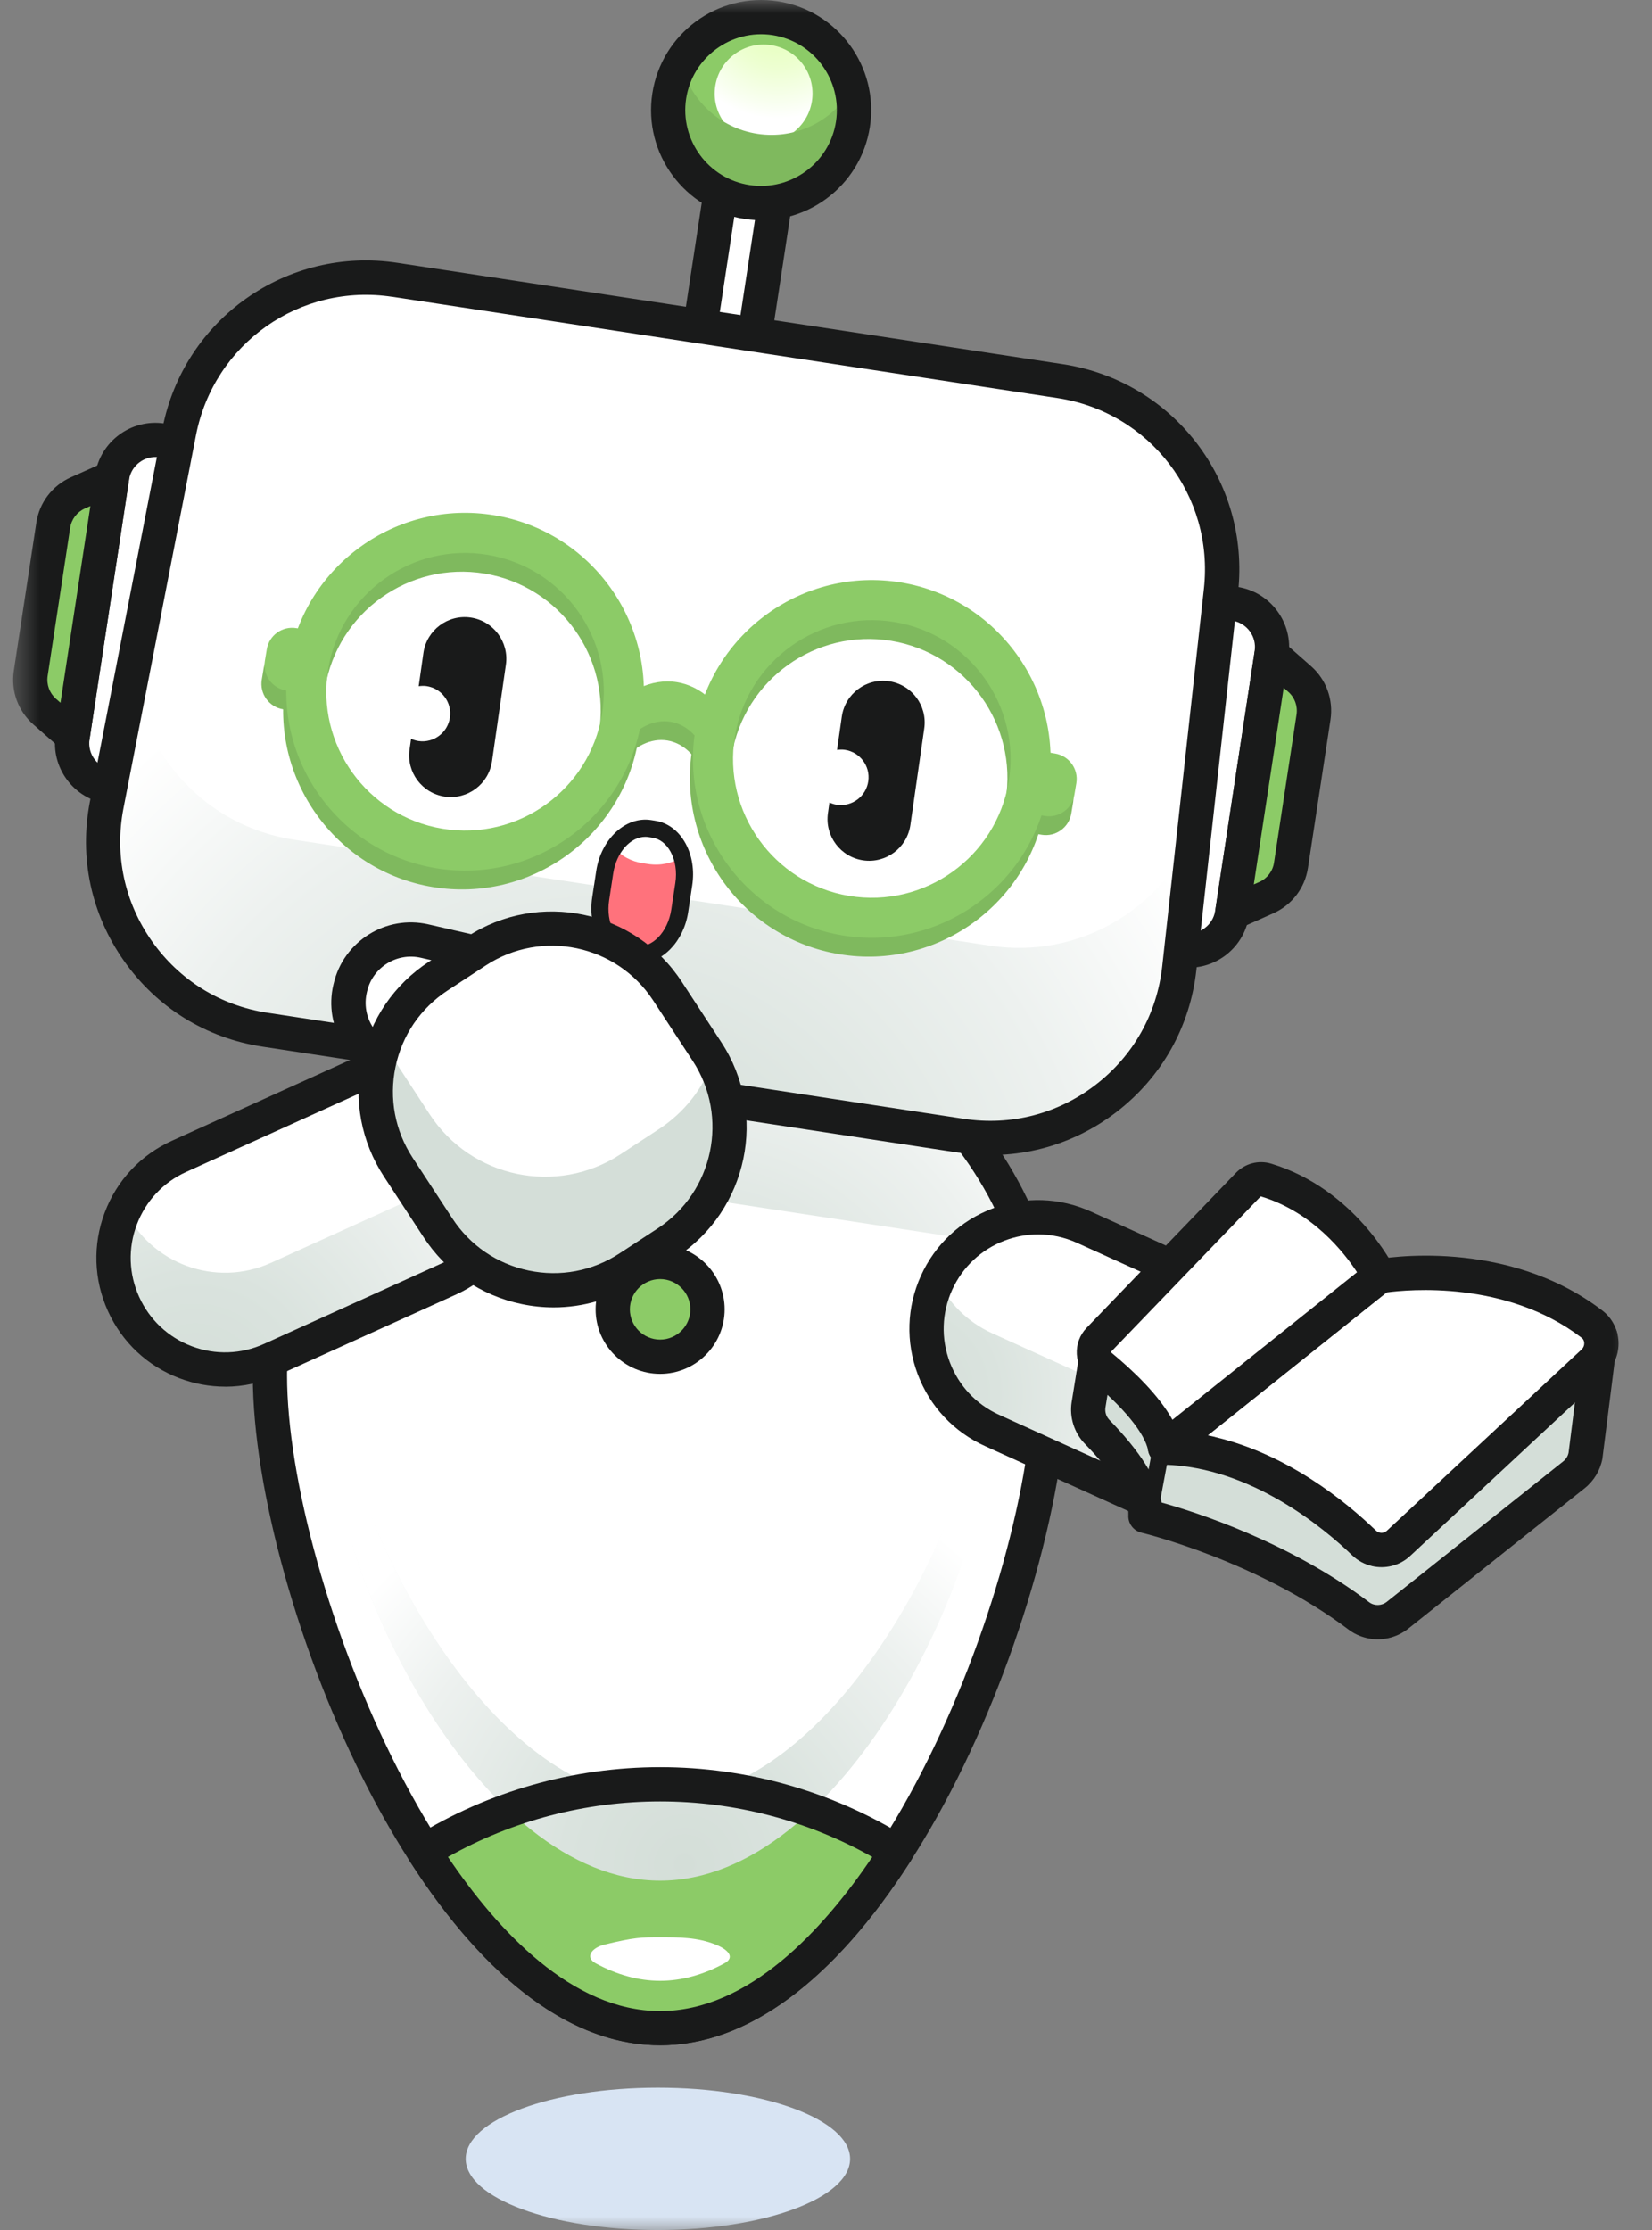 <svg width="63" height="85" viewBox="0 0 63 85" fill="none" xmlns="http://www.w3.org/2000/svg">
<rect x="0" y="0" width="63" height="85" fill="#808080" stroke="none"/>
<mask id="mask0_13111_85803" style="mask-type:alpha" maskUnits="userSpaceOnUse" x="0" y="0" width="63" height="85">
<rect x="0.5" width="62" height="85" fill="#BAB3B3"/>
</mask>
<g mask="url(#mask0_13111_85803)">
<path d="M40.055 52.423C40.055 60.642 33.392 77.308 25.174 77.308C16.956 77.308 10.293 60.642 10.293 52.423C10.293 44.204 16.956 37.544 25.174 37.544C33.392 37.544 40.055 44.206 40.055 52.423Z" fill="white"/>
<path d="M31.633 39.014L23.008 37.701C18.983 38.288 15.482 40.484 13.179 43.619L37.721 47.352C38.219 47.428 38.711 47.45 39.193 47.425C37.876 43.728 35.137 40.703 31.633 39.011V39.014Z" fill="url(#paint0_radial_13111_85803)"/>
<path d="M25.174 68.582C19.302 68.582 14.37 60.206 12.982 54.117C12.938 53.922 12.59 53.948 12.59 54.145C12.59 54.15 12.59 54.157 12.59 54.161C12.59 59.949 18.223 71.684 25.174 71.684C32.125 71.684 37.759 59.949 37.759 54.161V54.145C37.759 53.948 37.411 53.922 37.367 54.117C35.978 60.206 31.047 68.582 25.174 68.582Z" fill="url(#paint1_radial_13111_85803)"/>
<path d="M25.174 77.959C19.895 77.959 15.953 71.874 14.071 68.245C11.42 63.133 9.64 56.774 9.64 52.421C9.64 43.856 16.609 36.888 25.174 36.888C33.739 36.888 40.708 43.856 40.708 52.421C40.708 56.774 38.928 63.133 36.277 68.245C34.397 71.872 30.453 77.959 25.174 77.959ZM25.174 38.194C17.328 38.194 10.947 44.576 10.947 52.421C10.947 60.266 17.532 76.653 25.174 76.653C32.816 76.653 39.404 60.401 39.404 52.421C39.404 44.441 33.022 38.194 25.174 38.194Z" fill="#191A1A"/>
<path d="M25.174 68.008C21.868 68.008 18.781 68.945 16.159 70.566C18.662 74.472 21.784 77.306 25.174 77.306C28.564 77.306 31.687 74.472 34.189 70.566C31.569 68.945 28.482 68.008 25.174 68.008Z" fill="#8CCB67"/>
<path d="M25.174 73.841C24.454 73.841 24.215 73.841 23.055 74.12C22.574 74.235 22.287 74.602 22.721 74.837C23.513 75.264 24.335 75.501 25.172 75.501C26.009 75.501 26.83 75.266 27.623 74.837C28.057 74.602 27.749 74.301 27.289 74.12C26.593 73.841 25.889 73.841 25.17 73.841H25.174Z" fill="url(#paint2_radial_13111_85803)"/>
<path style="mix-blend-mode:multiply" d="M25.174 68.582C19.302 68.582 14.37 60.206 12.982 54.117C12.938 53.922 12.59 53.948 12.59 54.145C12.59 54.15 12.59 54.157 12.59 54.161C12.59 59.949 18.223 71.684 25.174 71.684C32.125 71.684 37.759 59.949 37.759 54.161V54.145C37.759 53.948 37.411 53.922 37.367 54.117C35.978 60.206 31.047 68.582 25.174 68.582Z" fill="url(#paint3_radial_13111_85803)"/>
<path d="M25.174 77.959C21.868 77.959 18.56 75.523 15.61 70.918C15.515 70.769 15.484 70.592 15.524 70.422C15.564 70.251 15.668 70.103 15.818 70.012C18.626 68.276 21.864 67.357 25.176 67.357C28.489 67.357 31.724 68.276 34.534 70.012C34.683 70.105 34.789 70.251 34.827 70.422C34.864 70.592 34.833 70.772 34.74 70.918C31.791 75.523 28.482 77.959 25.176 77.959H25.174ZM17.083 70.781C18.976 73.584 21.815 76.655 25.174 76.655C28.533 76.655 31.372 73.584 33.266 70.781C30.801 69.392 28.02 68.664 25.174 68.664C22.329 68.664 19.545 69.394 17.083 70.781Z" fill="#191A1A"/>
<path d="M26.981 49.907C26.981 50.906 26.173 51.714 25.174 51.714C24.175 51.714 23.367 50.906 23.367 49.907C23.367 48.909 24.175 48.101 25.174 48.101C26.173 48.101 26.981 48.909 26.981 49.907Z" fill="#8CCB67"/>
<path d="M25.174 52.367C23.817 52.367 22.714 51.265 22.714 49.908C22.714 48.55 23.817 47.448 25.174 47.448C26.531 47.448 27.634 48.55 27.634 49.908C27.634 51.265 26.531 52.367 25.174 52.367ZM25.174 48.754C24.538 48.754 24.02 49.272 24.02 49.908C24.02 50.543 24.538 51.061 25.174 51.061C25.809 51.061 26.328 50.543 26.328 49.908C26.328 49.272 25.809 48.754 25.174 48.754Z" fill="#191A1A"/>
<path d="M45.086 36.213C44.174 36.073 43.549 35.223 43.687 34.313L45.192 24.413C45.332 23.501 46.182 22.877 47.092 23.014C48.002 23.154 48.629 24.004 48.492 24.914L46.986 34.813C46.847 35.726 45.996 36.35 45.086 36.213Z" fill="white"/>
<path d="M44.986 36.859C43.72 36.667 42.847 35.48 43.04 34.216L44.546 24.316C44.738 23.049 45.925 22.177 47.19 22.37C48.456 22.562 49.329 23.749 49.136 25.013L47.63 34.913C47.438 36.18 46.251 37.052 44.986 36.859ZM46.995 23.658C46.441 23.574 45.921 23.955 45.837 24.509L44.331 34.408C44.247 34.962 44.628 35.48 45.184 35.566C45.737 35.65 46.255 35.27 46.342 34.716L47.847 24.816C47.931 24.263 47.551 23.745 46.997 23.658H46.995Z" fill="#191A1A"/>
<path d="M48.49 24.936L47.797 29.495L47.684 30.235L46.99 34.794L48.292 34.214C48.795 33.99 49.15 33.525 49.234 32.98L49.608 30.527L49.721 29.787L50.095 27.334C50.177 26.789 49.978 26.24 49.564 25.877L48.494 24.936H48.49Z" fill="#8CCB67"/>
<path d="M46.891 35.44C46.784 35.425 46.682 35.383 46.594 35.314C46.404 35.17 46.308 34.933 46.344 34.696L47.845 24.838C47.88 24.602 48.042 24.405 48.268 24.323C48.492 24.241 48.744 24.287 48.923 24.447L49.993 25.388C50.578 25.901 50.854 26.665 50.739 27.434L49.88 33.08C49.763 33.848 49.269 34.495 48.56 34.811L47.258 35.391C47.143 35.442 47.015 35.458 46.895 35.44H46.891ZM48.955 26.214L47.814 33.711L48.024 33.618C48.326 33.483 48.536 33.208 48.585 32.883L49.444 27.236C49.493 26.911 49.375 26.585 49.127 26.369L48.955 26.216V26.214Z" fill="#191A1A"/>
<path d="M6.177 16.788C7.089 16.927 7.713 17.777 7.576 18.688L6.07 28.587C5.931 29.497 5.08 30.124 4.17 29.986C3.26 29.847 2.634 28.997 2.771 28.087L4.277 18.187C4.416 17.275 5.266 16.651 6.177 16.788Z" fill="white"/>
<path d="M4.069 30.633C2.802 30.44 1.93 29.254 2.122 27.989L3.628 18.09C3.821 16.823 5.008 15.951 6.272 16.143C7.539 16.336 8.411 17.523 8.218 18.787L6.713 28.687C6.52 29.953 5.333 30.826 4.069 30.633ZM6.079 17.432C5.526 17.348 5.008 17.729 4.921 18.282L3.415 28.182C3.331 28.735 3.712 29.254 4.266 29.34C4.819 29.424 5.34 29.043 5.424 28.49L6.93 18.59C7.014 18.037 6.633 17.518 6.077 17.432H6.079Z" fill="#191A1A"/>
<path d="M2.771 28.067L3.464 23.508L3.577 22.768L4.27 18.209L2.968 18.789C2.465 19.013 2.111 19.478 2.027 20.023L1.653 22.476L1.54 23.216L1.165 25.669C1.084 26.214 1.283 26.763 1.697 27.126L2.766 28.067H2.771Z" fill="#8CCB67"/>
<path d="M2.674 28.711C2.552 28.693 2.437 28.64 2.341 28.556L1.272 27.615C0.687 27.101 0.41 26.337 0.526 25.569L1.385 19.923C1.502 19.155 1.996 18.508 2.705 18.192L4.007 17.611C4.224 17.514 4.478 17.545 4.669 17.689C4.859 17.833 4.954 18.07 4.919 18.307L3.418 28.164C3.382 28.401 3.221 28.598 2.995 28.68C2.891 28.718 2.78 28.729 2.674 28.711ZM3.446 19.29L3.236 19.383C2.935 19.518 2.725 19.792 2.676 20.118L1.817 25.764C1.768 26.09 1.885 26.415 2.133 26.634L2.306 26.787L3.446 19.29Z" fill="#191A1A"/>
<path d="M29.287 3.901L28.865 3.836C28.406 3.767 27.978 4.082 27.909 4.54L26.468 14.009C26.398 14.468 26.713 14.896 27.171 14.965L27.594 15.03C28.052 15.099 28.48 14.784 28.55 14.326L29.991 4.857C30.06 4.398 29.745 3.97 29.287 3.901Z" fill="white"/>
<path d="M27.493 15.683L27.07 15.619C26.257 15.495 25.697 14.733 25.819 13.92L27.26 4.45C27.384 3.638 28.146 3.075 28.959 3.199L29.381 3.264C30.194 3.388 30.757 4.149 30.633 4.962L29.191 14.432C29.067 15.244 28.305 15.805 27.493 15.683ZM28.764 4.49C28.662 4.475 28.569 4.546 28.553 4.645L27.112 14.115C27.096 14.217 27.167 14.31 27.267 14.326L27.69 14.39C27.791 14.405 27.887 14.334 27.9 14.235L29.342 4.765C29.357 4.663 29.286 4.568 29.187 4.554L28.764 4.49Z" fill="#191A1A"/>
<path d="M32.551 4.404C32.666 2.45 31.176 0.774 29.223 0.659C27.27 0.544 25.593 2.034 25.478 3.987C25.363 5.94 26.853 7.617 28.806 7.732C30.76 7.847 32.436 6.357 32.551 4.404Z" fill="#8CCB67"/>
<path d="M30.965 3.846C30.81 4.864 29.858 5.564 28.839 5.409C27.82 5.254 27.121 4.302 27.276 3.283C27.431 2.265 28.383 1.565 29.401 1.72C30.42 1.875 31.12 2.827 30.965 3.846Z" fill="url(#paint4_radial_13111_85803)"/>
<path d="M28.888 5.101C27.413 4.878 26.293 3.773 25.971 2.402C25.75 2.781 25.593 3.204 25.522 3.662C25.227 5.597 26.558 7.404 28.491 7.699C30.427 7.993 32.234 6.662 32.528 4.729C32.599 4.271 32.575 3.819 32.475 3.392C31.762 4.605 30.363 5.325 28.888 5.101Z" fill="#7FB95E"/>
<path d="M28.394 8.345C26.106 7.997 24.527 5.852 24.877 3.565C25.227 1.277 27.371 -0.301 29.658 0.049C31.945 0.396 33.524 2.542 33.175 4.829C32.827 7.116 30.681 8.695 28.394 8.345ZM29.459 1.339C27.882 1.1 26.407 2.187 26.166 3.762C25.927 5.338 27.012 6.815 28.588 7.054C30.165 7.293 31.642 6.206 31.881 4.632C32.12 3.055 31.033 1.579 29.459 1.339Z" fill="#191A1A"/>
<path d="M36.224 43.705L9.674 39.664C5.59 39.042 2.847 35.148 3.635 31.096L6.401 16.878C7.145 13.054 10.774 10.497 14.627 11.084L40.002 14.945C43.855 15.532 46.559 19.053 46.131 22.925L44.541 37.322C44.087 41.427 40.31 44.33 36.226 43.708L36.224 43.705Z" fill="white"/>
<path d="M45.549 31.685C44.293 34.669 41.131 36.56 37.761 36.047L11.21 32.006C7.84 31.492 5.382 28.749 5.072 25.525L4.069 30.682C3.28 34.736 6.024 38.631 10.107 39.251L36.658 43.291C40.741 43.914 44.519 41.011 44.973 36.906L45.549 31.685Z" fill="url(#paint5_radial_13111_85803)"/>
<path d="M36.56 43.936L10.01 39.895C7.857 39.567 5.982 38.407 4.729 36.627C3.475 34.847 3.012 32.69 3.429 30.553L6.194 16.336C7.007 12.153 10.947 9.379 15.158 10.019L40.533 13.881C44.747 14.523 47.681 18.342 47.214 22.578L45.624 36.974C45.385 39.138 44.302 41.06 42.577 42.386C40.85 43.712 38.715 44.261 36.563 43.934L36.56 43.936ZM14.961 11.314C11.443 10.778 8.154 13.097 7.474 16.588L4.709 30.806C4.361 32.59 4.746 34.391 5.794 35.876C6.841 37.362 8.407 38.332 10.205 38.604L36.755 42.645C38.553 42.92 40.336 42.459 41.778 41.352C43.219 40.245 44.123 38.64 44.322 36.833L45.912 22.436C46.301 18.9 43.852 15.71 40.334 15.174L14.959 11.312L14.961 11.314Z" fill="#191A1A"/>
<path d="M24.935 31.607L24.778 31.583C23.989 31.463 23.221 32.207 23.064 33.243L23.046 33.361L22.926 34.145L22.909 34.262C22.751 35.3 23.263 36.237 24.051 36.359L24.209 36.383C24.997 36.503 25.765 35.759 25.922 34.723L25.94 34.605L26.06 33.821L26.077 33.704C26.235 32.666 25.723 31.729 24.935 31.607Z" fill="#FF727C"/>
<path d="M24.935 31.607L24.778 31.583C24.253 31.503 23.739 31.807 23.407 32.322C23.69 32.624 24.073 32.836 24.514 32.903L24.722 32.934C25.187 33.004 25.639 32.903 26.011 32.675C25.838 32.105 25.446 31.683 24.935 31.605V31.607Z" fill="white"/>
<path d="M24.372 36.722C24.302 36.722 24.231 36.718 24.158 36.706L24 36.682C23.035 36.536 22.399 35.429 22.583 34.213L22.738 33.193C22.924 31.979 23.859 31.111 24.824 31.257L24.981 31.282C25.466 31.355 25.88 31.665 26.146 32.152C26.396 32.61 26.485 33.177 26.398 33.748L26.244 34.767C26.073 35.892 25.258 36.718 24.37 36.718L24.372 36.722ZM24.607 31.897C24.04 31.897 23.507 32.493 23.385 33.294L23.23 34.315C23.099 35.172 23.489 35.947 24.1 36.038L24.257 36.062C24.862 36.155 25.468 35.533 25.599 34.674L25.754 33.655C25.821 33.224 25.754 32.803 25.575 32.469C25.409 32.165 25.165 31.973 24.886 31.931L24.729 31.906C24.689 31.9 24.647 31.897 24.607 31.897Z" fill="#191A1A"/>
<path d="M17.946 23.537C17.078 23.413 16.274 24.015 16.148 24.883L15.967 26.156C16.062 26.143 16.162 26.138 16.261 26.151C16.839 26.233 17.242 26.771 17.158 27.349C17.076 27.927 16.538 28.33 15.96 28.246C15.858 28.231 15.765 28.2 15.677 28.16L15.619 28.567C15.495 29.435 16.097 30.239 16.965 30.365C17.833 30.489 18.637 29.887 18.763 29.019L19.293 25.334C19.417 24.467 18.814 23.663 17.946 23.537Z" fill="#191A1A"/>
<path d="M33.901 25.966C33.033 25.842 32.229 26.444 32.103 27.312L31.921 28.585C32.016 28.572 32.116 28.567 32.216 28.581C32.794 28.663 33.197 29.201 33.113 29.778C33.031 30.356 32.492 30.759 31.915 30.675C31.813 30.66 31.72 30.629 31.631 30.589L31.574 30.996C31.45 31.864 32.052 32.668 32.92 32.794C33.788 32.918 34.592 32.316 34.718 31.448L35.247 27.764C35.371 26.895 34.769 26.092 33.901 25.966Z" fill="#191A1A"/>
<path d="M18.728 20.357C15.019 19.744 11.5 22.263 10.889 25.972C10.276 29.681 12.796 33.199 16.505 33.81C20.214 34.424 23.733 31.904 24.344 28.195C24.957 24.486 22.437 20.968 18.728 20.357ZM16.755 32.303C13.876 31.826 11.921 29.099 12.397 26.22C12.873 23.342 15.601 21.387 18.48 21.863C21.359 22.339 23.314 25.067 22.838 27.945C22.362 30.823 19.634 32.779 16.755 32.303Z" fill="#7FB95E"/>
<path d="M34.239 22.919C30.53 22.305 27.012 24.825 26.401 28.534C25.787 32.243 28.307 35.761 32.016 36.372C35.725 36.986 39.244 34.466 39.855 30.757C40.469 27.048 37.949 23.53 34.239 22.919ZM32.264 34.867C29.386 34.391 27.43 31.663 27.906 28.784C28.382 25.906 31.111 23.951 33.989 24.427C36.868 24.903 38.823 27.631 38.347 30.509C37.871 33.388 35.143 35.343 32.264 34.867Z" fill="#7FB95E"/>
<path d="M23.201 29.302C23.088 29.285 22.984 29.218 22.902 29.103C22.698 28.817 22.723 28.337 22.957 28.029C23.708 27.048 24.733 26.559 25.701 26.718C26.624 26.871 27.395 27.58 27.813 28.665C27.951 29.019 27.835 29.488 27.556 29.712C27.277 29.936 26.941 29.829 26.804 29.473C26.536 28.777 26.042 28.324 25.451 28.226C24.831 28.124 24.175 28.439 23.695 29.065C23.553 29.249 23.369 29.329 23.201 29.3V29.302Z" fill="#7FB95E"/>
<path d="M11.183 24.656L12.153 24.817L11.76 27.196L10.793 27.036C10.257 26.947 9.894 26.441 9.983 25.906L10.056 25.464C10.144 24.929 10.65 24.568 11.183 24.656Z" fill="#7FB95E"/>
<path d="M39.726 31.818L38.756 31.658L39.149 29.279L40.119 29.439C40.654 29.528 41.015 30.034 40.927 30.567L40.854 31.008C40.766 31.543 40.259 31.906 39.724 31.818L39.726 31.818Z" fill="#7FB95E"/>
<path d="M18.848 19.64C15.139 19.026 11.62 21.546 11.009 25.255C10.396 28.963 12.915 32.482 16.625 33.093C20.334 33.706 23.852 31.187 24.463 27.478C25.077 23.769 22.557 20.251 18.848 19.64ZM16.872 31.587C13.994 31.111 12.039 28.383 12.515 25.505C12.991 22.627 15.719 20.671 18.598 21.148C21.476 21.623 23.432 24.351 22.956 27.23C22.479 30.108 19.751 32.063 16.872 31.587Z" fill="#8CCB67"/>
<path d="M34.357 22.201C30.648 21.588 27.13 24.108 26.518 27.817C25.905 31.525 28.425 35.044 32.134 35.655C35.843 36.268 39.362 33.748 39.973 30.04C40.586 26.331 38.066 22.813 34.357 22.201ZM32.384 34.149C29.506 33.673 27.55 30.945 28.026 28.067C28.503 25.188 31.231 23.233 34.109 23.709C36.988 24.185 38.943 26.913 38.467 29.792C37.991 32.67 35.263 34.625 32.384 34.149Z" fill="#8CCB67"/>
<path d="M23.321 28.587C23.208 28.57 23.104 28.503 23.022 28.388C22.818 28.102 22.842 27.622 23.077 27.314C23.828 26.333 24.853 25.844 25.821 26.003C26.744 26.156 27.515 26.864 27.933 27.95C28.07 28.304 27.955 28.773 27.676 28.997C27.397 29.22 27.061 29.114 26.923 28.758C26.655 28.062 26.162 27.608 25.57 27.511C24.95 27.409 24.295 27.724 23.814 28.35C23.673 28.534 23.489 28.614 23.321 28.585V28.587Z" fill="#8CCB67"/>
<path d="M11.879 26.479L10.909 26.32C10.373 26.231 10.012 25.726 10.101 25.191L10.174 24.75C10.262 24.214 10.767 23.853 11.303 23.942L12.273 24.101L11.881 26.479H11.879Z" fill="#8CCB67"/>
<path d="M39.268 28.563L40.238 28.722C40.774 28.811 41.135 29.316 41.047 29.851L40.973 30.292C40.885 30.828 40.38 31.189 39.844 31.1L38.874 30.941L39.266 28.563H39.268Z" fill="#8CCB67"/>
<path d="M50.25 55.481C49.28 57.62 46.76 58.567 44.621 57.599L37.834 54.524C35.694 53.554 34.747 51.035 35.715 48.896C36.684 46.757 39.204 45.809 41.343 46.777L48.13 49.852C50.27 50.822 51.217 53.342 50.25 55.481Z" fill="white"/>
<path d="M44.621 53.893L37.834 50.818C36.893 50.39 36.182 49.664 35.763 48.803C35.748 48.836 35.73 48.865 35.715 48.898C34.745 51.037 35.695 53.556 37.834 54.526L44.621 57.602C46.76 58.572 49.28 57.622 50.25 55.483C50.792 54.285 50.733 52.968 50.201 51.871C49.2 53.942 46.729 54.849 44.621 53.895V53.893Z" fill="url(#paint6_radial_13111_85803)"/>
<path d="M46.368 58.631C45.693 58.631 45.006 58.492 44.351 58.195L37.564 55.12C36.37 54.579 35.458 53.605 34.997 52.381C34.536 51.154 34.579 49.821 35.119 48.628C35.659 47.434 36.634 46.522 37.858 46.061C39.085 45.599 40.418 45.643 41.609 46.183L48.396 49.259C49.59 49.799 50.502 50.773 50.963 51.998C51.423 53.224 51.381 54.557 50.841 55.751C50.022 57.56 48.233 58.631 46.366 58.631H46.368ZM39.59 47.051C39.162 47.051 38.733 47.129 38.321 47.284C37.422 47.622 36.707 48.291 36.31 49.166C35.914 50.04 35.881 51.019 36.219 51.918C36.558 52.817 37.227 53.532 38.102 53.928L44.889 57.004C45.764 57.4 46.742 57.434 47.641 57.095C48.54 56.756 49.256 56.087 49.652 55.213C50.048 54.338 50.081 53.359 49.743 52.46C49.404 51.562 48.735 50.846 47.861 50.45L41.073 47.374C40.599 47.16 40.095 47.051 39.59 47.051Z" fill="#191A1A"/>
<path d="M25.09 85C29.138 85 32.419 83.786 32.419 82.288C32.419 80.79 29.138 79.575 25.09 79.575C21.042 79.575 17.76 80.79 17.76 82.288C17.76 83.786 21.042 85 25.09 85Z" fill="#D8E4F3"/>
<path d="M19.241 43.119C18.271 40.98 15.752 40.032 13.612 41L6.825 44.075C4.686 45.045 3.738 47.565 4.706 49.704C5.676 51.843 8.196 52.79 10.335 51.823L17.122 48.747C19.261 47.778 20.209 45.258 19.241 43.119Z" fill="white"/>
<path d="M19.242 43.119C19.229 43.088 19.211 43.061 19.198 43.03C18.779 43.898 18.068 44.629 17.123 45.058L10.335 48.134C8.227 49.088 5.752 48.178 4.753 46.103C4.226 47.2 4.168 48.51 4.709 49.704C5.679 51.843 8.199 52.79 10.338 51.823L17.125 48.747C19.264 47.777 20.212 45.258 19.244 43.119H19.242Z" fill="url(#paint7_radial_13111_85803)"/>
<path d="M8.584 52.855C8.001 52.855 7.417 52.748 6.854 52.538C5.628 52.077 4.655 51.165 4.115 49.972C3.575 48.778 3.531 47.445 3.993 46.219C4.454 44.992 5.366 44.02 6.56 43.48L13.347 40.404C15.809 39.288 18.724 40.384 19.84 42.849C20.956 45.313 19.86 48.225 17.395 49.341L10.608 52.416C9.961 52.708 9.275 52.857 8.586 52.857L8.584 52.855ZM15.364 41.274C14.868 41.274 14.366 41.376 13.885 41.595L7.098 44.671C6.223 45.067 5.555 45.782 5.216 46.681C4.877 47.58 4.91 48.559 5.307 49.434C5.703 50.308 6.418 50.977 7.317 51.316C8.216 51.654 9.195 51.621 10.07 51.225L16.857 48.149C18.664 47.33 19.47 45.194 18.65 43.387C18.048 42.06 16.737 41.274 15.367 41.274H15.364Z" fill="#191A1A"/>
<path d="M13.36 37.645L13.349 37.692C13.057 38.965 13.852 40.234 15.125 40.526L17.858 41.153C19.131 41.445 20.4 40.65 20.692 39.377L20.703 39.33C20.995 38.057 20.201 36.788 18.927 36.496L16.195 35.87C14.921 35.577 13.653 36.372 13.36 37.645Z" fill="white"/>
<path d="M18.391 41.866C18.166 41.866 17.938 41.839 17.709 41.788L14.977 41.162C14.191 40.982 13.522 40.506 13.095 39.822C12.667 39.14 12.53 38.33 12.711 37.546L12.723 37.499C13.095 35.879 14.718 34.862 16.339 35.234L19.071 35.861C20.692 36.233 21.709 37.856 21.337 39.477L21.326 39.523C21.144 40.309 20.67 40.978 19.986 41.405C19.499 41.711 18.95 41.866 18.389 41.866H18.391ZM13.998 37.792L13.987 37.838C13.885 38.285 13.963 38.744 14.204 39.131C14.448 39.519 14.826 39.789 15.271 39.891L18.004 40.517C18.449 40.619 18.907 40.542 19.295 40.3C19.682 40.057 19.953 39.678 20.054 39.233L20.066 39.187C20.167 38.739 20.09 38.281 19.849 37.894C19.605 37.506 19.226 37.236 18.781 37.134L16.049 36.507C15.13 36.297 14.209 36.873 13.998 37.792Z" fill="#191A1A"/>
<path d="M18.172 36.24L16.713 37.193C14.281 38.783 13.598 42.044 15.189 44.476L16.7 46.786C18.29 49.218 21.551 49.901 23.983 48.31L25.442 47.357C27.873 45.767 28.556 42.506 26.966 40.075L25.454 37.764C23.864 35.332 20.604 34.65 18.172 36.24Z" fill="white"/>
<g style="mix-blend-mode:multiply">
<path d="M27.185 40.455C26.808 41.48 26.111 42.397 25.125 43.041L23.666 43.996C21.235 45.585 17.975 44.904 16.385 42.472L14.873 40.161C14.793 40.041 14.722 39.917 14.653 39.793C14.1 41.301 14.242 43.041 15.187 44.487L16.7 46.799C18.29 49.23 21.549 49.912 23.98 48.322L25.44 47.368C27.752 45.858 28.48 42.838 27.183 40.455H27.185Z" fill="#D4DED8"/>
</g>
<path d="M21.115 49.834C20.707 49.834 20.298 49.792 19.89 49.706C18.345 49.383 17.016 48.477 16.152 47.155L14.64 44.844C13.777 43.522 13.477 41.943 13.801 40.398C14.124 38.852 15.03 37.524 16.354 36.66L17.813 35.706C20.541 33.921 24.215 34.689 25.998 37.419L27.51 39.731C29.295 42.459 28.526 46.132 25.796 47.915L24.337 48.869C23.363 49.507 22.251 49.834 21.113 49.834H21.115ZM18.531 36.797L17.072 37.752C16.042 38.425 15.335 39.459 15.083 40.663C14.831 41.868 15.063 43.099 15.736 44.129L17.249 46.44C17.922 47.47 18.956 48.176 20.161 48.428C21.365 48.681 22.596 48.448 23.626 47.775L25.085 46.821C27.211 45.43 27.811 42.57 26.421 40.444L24.908 38.133C23.518 36.007 20.657 35.407 18.531 36.797Z" fill="#191A1A"/>
<path d="M41.786 51.849L41.514 53.541C41.452 53.919 41.571 54.305 41.839 54.579C42.402 55.155 43.759 56.634 43.679 57.785C43.679 57.785 48.172 58.844 51.819 61.594C52.258 61.924 52.865 61.906 53.294 61.565L60.024 56.211C60.254 56.027 60.409 55.768 60.462 55.48L61.033 50.959L41.784 51.849H41.786Z" fill="#D4DED8"/>
<path d="M52.107 62.433C51.866 62.376 51.633 62.269 51.428 62.114C47.944 59.488 43.589 58.434 43.531 58.421C43.221 58.348 43.008 58.06 43.031 57.741C43.07 57.15 42.453 56.138 41.374 55.035C40.965 54.617 40.776 54.019 40.869 53.437L41.142 51.745C41.19 51.44 41.447 51.212 41.757 51.196L61.007 50.306C61.2 50.297 61.386 50.375 61.516 50.516C61.647 50.658 61.709 50.851 61.684 51.041L61.113 55.562C61.113 55.574 61.109 55.587 61.109 55.598C61.027 56.041 60.788 56.441 60.436 56.723L53.706 62.077C53.243 62.444 52.654 62.564 52.112 62.435L52.107 62.433ZM44.299 57.272C45.568 57.624 49.153 58.762 52.214 61.071C52.411 61.22 52.69 61.213 52.889 61.054L59.618 55.7C59.72 55.618 59.791 55.505 59.818 55.377L60.289 51.646L42.346 52.476L42.158 53.643C42.129 53.818 42.185 53.995 42.306 54.121C43.471 55.312 44.138 56.371 44.299 57.272Z" fill="#191A1A"/>
<path d="M44.428 55.177L52.604 48.648C52.604 48.648 57.212 47.795 60.711 50.472C61.173 50.826 61.191 51.517 60.764 51.913L53.332 58.828C52.96 59.174 52.385 59.165 52.019 58.813C50.799 57.637 47.922 55.275 44.428 55.179V55.177Z" fill="white"/>
<path d="M52.311 59.69C52.039 59.626 51.78 59.488 51.565 59.282C50.52 58.275 47.73 55.921 44.41 55.83C44.133 55.824 43.897 55.644 43.808 55.385C43.722 55.126 43.806 54.839 44.021 54.668L52.196 48.138C52.28 48.072 52.38 48.025 52.484 48.005C52.683 47.968 57.42 47.131 61.107 49.954C61.474 50.235 61.698 50.665 61.722 51.132C61.745 51.608 61.559 52.069 61.209 52.392L53.777 59.307C53.372 59.685 52.818 59.812 52.311 59.692V59.69ZM46.339 54.776C49.1 55.432 51.295 57.208 52.473 58.341C52.59 58.454 52.772 58.456 52.887 58.348L60.319 51.433C60.385 51.371 60.42 51.282 60.416 51.192C60.414 51.132 60.394 51.05 60.312 50.988C57.438 48.789 53.673 49.155 52.874 49.263L46.056 54.71C46.151 54.73 46.246 54.75 46.339 54.772V54.776Z" fill="#191A1A"/>
<path d="M52.602 48.648C52.602 48.648 51.237 45.88 48.29 44.983C48.044 44.908 47.774 44.976 47.595 45.162L41.904 51.068C41.627 51.355 41.654 51.816 41.961 52.069C42.787 52.744 44.22 54.052 44.426 55.179L52.602 48.65V48.648Z" fill="white"/>
<path d="M44.278 55.813C44.251 55.806 44.224 55.799 44.2 55.788C43.985 55.709 43.828 55.52 43.786 55.294C43.664 54.633 42.83 53.616 41.552 52.573C41.264 52.339 41.087 51.991 41.065 51.621C41.042 51.249 41.178 50.882 41.437 50.614L47.128 44.709C47.48 44.345 47.998 44.208 48.483 44.356C51.665 45.324 53.129 48.236 53.191 48.358C53.326 48.632 53.253 48.964 53.011 49.157L44.836 55.687C44.678 55.813 44.47 55.857 44.278 55.813ZM48.1 45.605C48.089 45.603 48.075 45.605 48.066 45.614L42.376 51.519C42.376 51.519 42.367 51.53 42.367 51.544C43.202 52.232 44.18 53.16 44.712 54.117L51.751 48.493C51.253 47.731 50.048 46.201 48.1 45.608V45.605Z" fill="#191A1A"/>
<path d="M43.713 58.184C43.544 58.144 43.436 57.978 43.467 57.808L43.925 55.354C43.958 55.177 44.129 55.06 44.306 55.093C44.483 55.12 44.601 55.297 44.567 55.474L44.109 57.927C44.076 58.104 43.905 58.222 43.728 58.188C43.724 58.188 43.717 58.186 43.713 58.184Z" fill="#191A1A"/>
</g>
<defs>
<radialGradient id="paint0_radial_13111_85803" cx="0" cy="0" r="1" gradientUnits="userSpaceOnUse" gradientTransform="translate(26.562 52.89) scale(16.978 16.976)">
<stop stop-color="#D4DED8"/>
<stop offset="0.29" stop-color="#DAE3DE"/>
<stop offset="0.71" stop-color="#EDF1EF"/>
<stop offset="1" stop-color="white"/>
</radialGradient>
<radialGradient id="paint1_radial_13111_85803" cx="0" cy="0" r="1" gradientUnits="userSpaceOnUse" gradientTransform="translate(24.871 69.651) scale(16.378 16.376)">
<stop stop-color="#D4DED8"/>
<stop offset="0.29" stop-color="#DAE3DE"/>
<stop offset="0.71" stop-color="#EDF1EF"/>
<stop offset="1" stop-color="white"/>
</radialGradient>
<radialGradient id="paint2_radial_13111_85803" cx="0" cy="0" r="1" gradientUnits="userSpaceOnUse" gradientTransform="translate(25.241 -12.599) scale(2.892 2.892)">
<stop stop-color="#EDFFCA"/>
<stop offset="1" stop-color="white"/>
</radialGradient>
<radialGradient id="paint3_radial_13111_85803" cx="0" cy="0" r="1" gradientUnits="userSpaceOnUse" gradientTransform="translate(26.102 71.049) scale(15.853 15.851)">
<stop stop-color="#D4DED8"/>
<stop offset="0.29" stop-color="#DAE3DE"/>
<stop offset="0.71" stop-color="#EDF1EF"/>
<stop offset="1" stop-color="white"/>
</radialGradient>
<radialGradient id="paint4_radial_13111_85803" cx="0" cy="0" r="1" gradientTransform="matrix(3.93 0.598 -0.598 3.929 29.665 0.55)" gradientUnits="userSpaceOnUse">
<stop stop-color="#E4FFB8"/>
<stop offset="0.21" stop-color="#E6FFBE"/>
<stop offset="0.51" stop-color="#EDFFD1"/>
<stop offset="0.86" stop-color="#F9FFF1"/>
<stop offset="1" stop-color="white"/>
</radialGradient>
<radialGradient id="paint5_radial_13111_85803" cx="0" cy="0" r="1" gradientTransform="matrix(26.032 3.96 -3.96 26.029 22.902 48.46)" gradientUnits="userSpaceOnUse">
<stop stop-color="#D4DED8"/>
<stop offset="0.29" stop-color="#DAE3DE"/>
<stop offset="0.71" stop-color="#EDF1EF"/>
<stop offset="1" stop-color="white"/>
</radialGradient>
<radialGradient id="paint6_radial_13111_85803" cx="0" cy="0" r="1" gradientUnits="userSpaceOnUse" gradientTransform="translate(34.475 53.133) scale(12.389 12.388)">
<stop stop-color="#D4DED8"/>
<stop offset="0.29" stop-color="#DAE3DE"/>
<stop offset="0.71" stop-color="#EDF1EF"/>
<stop offset="1" stop-color="white"/>
</radialGradient>
<radialGradient id="paint7_radial_13111_85803" cx="0" cy="0" r="1" gradientUnits="userSpaceOnUse" gradientTransform="translate(7.459 53.065) scale(15.565 15.563)">
<stop stop-color="#D4DED8"/>
<stop offset="0.29" stop-color="#DAE3DE"/>
<stop offset="0.71" stop-color="#EDF1EF"/>
<stop offset="1" stop-color="white"/>
</radialGradient>
</defs>
</svg>

